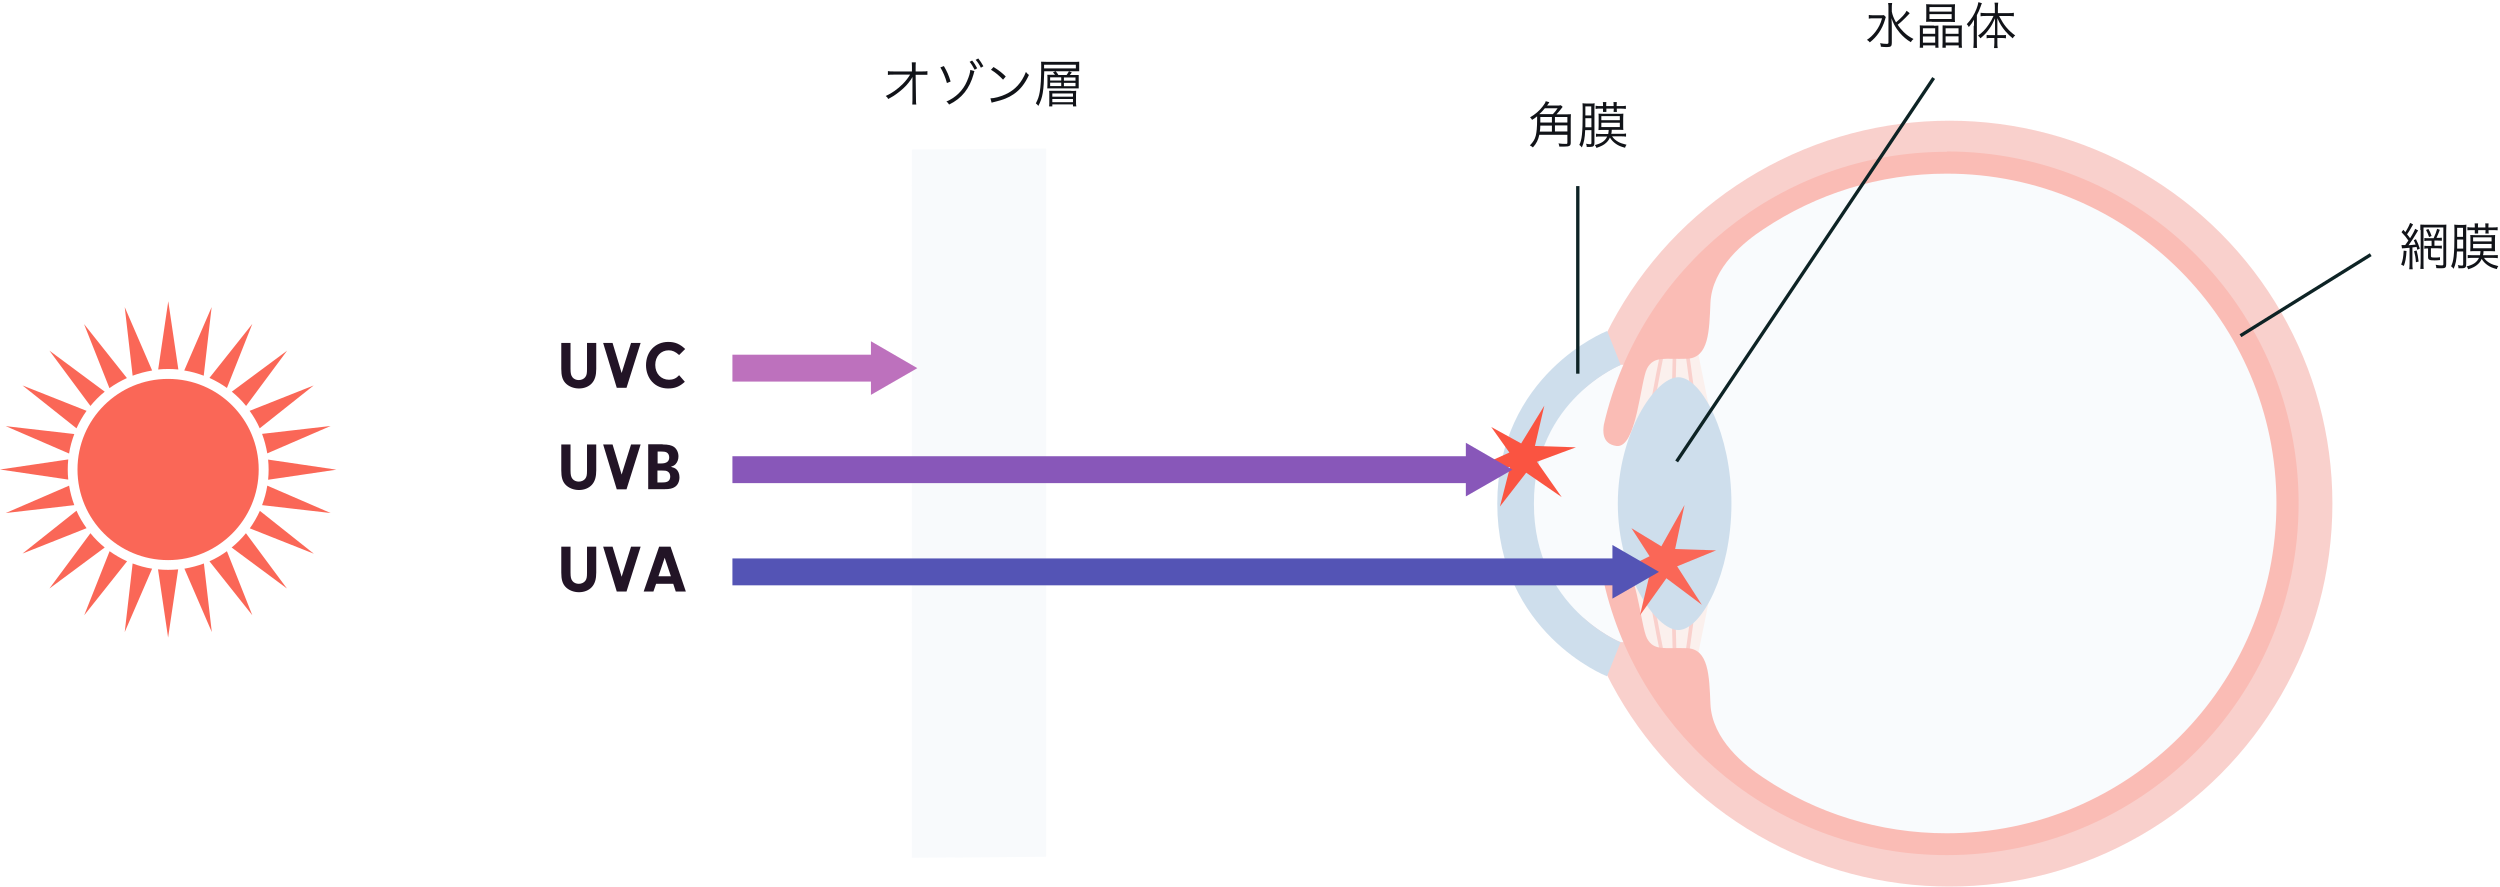 <?xml version="1.0" encoding="UTF-8"?><svg id="b" xmlns="http://www.w3.org/2000/svg" xmlns:xlink="http://www.w3.org/1999/xlink" viewBox="0 0 148.72 52.74"><defs><pattern id="d" x="0" y="0" width="2" height="8" patternTransform="translate(-513.27 -360.47)" patternUnits="userSpaceOnUse" viewBox="0 0 2 8"><g><rect width="2" height="8" style="fill:none;"/><circle cx="1" cy="8" r=".4" style="fill:#c2d6e7;"/><circle cx="2" cy="6" r=".4" style="fill:#c2d6e7;"/><circle cx="0" cy="6" r=".4" style="fill:#c2d6e7;"/><circle cx="1" cy="4" r=".4" style="fill:#c2d6e7;"/><circle cx="2" cy="2" r=".4" style="fill:#c2d6e7;"/><circle cx="0" cy="2" r=".4" style="fill:#c2d6e7;"/><circle cx="1" cy="0" r=".4" style="fill:#c2d6e7;"/></g></pattern></defs><g id="c"><g><g><circle cx="115.97" cy="29.96" r="22.78" style="fill:#f9d0cc;"/><path d="M115.93,9.62c-8.29,0-15.43,4.96-18.59,12.08h-.93c-.21,.09-5.16,2.16-5.16,8.25s4.94,8.17,5.15,8.25h.93c3.16,7.12,10.3,12.08,18.59,12.08,11.23,0,20.34-9.1,20.34-20.34s-9.1-20.34-20.34-20.34Z" style="fill:#f9fbfd;"/><g><polygon points="100.92 39.39 101.9 34.56 96.86 34.73 98.47 39.65 100.92 39.39" style="fill:#fbf0ed;"/><polygon points="100.92 20.53 101.9 25.36 96.86 25.19 98.47 20.27 100.92 20.53" style="fill:#fbf0ed;"/></g><g><g><path d="M98.28,24.93l-.22-.03c.19-1.44,.79-4.31,.82-4.41l.21,.07c-.03,.12-.62,2.97-.81,4.37Z" style="fill:#f9d0cc;"/><path d="M99.45,24.78c-.02-.76,.07-4.2,.07-4.35h.22s-.1,3.59-.07,4.34h-.22Z" style="fill:#f9d0cc;"/><rect x="100.47" y="20.29" width=".22" height="4.46" transform="translate(-2.12 13.74) rotate(-7.74)" style="fill:#f9d0cc;"/></g><g><path d="M98.88,39.42c-.03-.1-.63-2.97-.82-4.41l.22-.03c.19,1.41,.78,4.26,.81,4.37l-.21,.07Z" style="fill:#f9d0cc;"/><path d="M99.52,39.49c0-.15-.1-3.59-.07-4.35h.22c-.02,.76,.07,4.31,.07,4.34h-.22Z" style="fill:#f9d0cc;"/><rect x="98.35" y="37.29" width="4.46" height=".22" transform="translate(49.97 132.02) rotate(-82.26)" style="fill:#f9d0cc;"/></g></g><path d="M103,29.96c0,4.15-1.78,7.52-3.16,7.52s-3.6-3.37-3.6-7.52,2.21-7.52,3.6-7.52,3.16,3.37,3.16,7.52Z" style="fill:#cedeec;"/><path d="M115.81,9.03c-9.94,0-18.27,6.94-20.4,16.23-.05,.34-.14,1.15,.75,1.27,1.2,.16,1.42-3.84,1.82-4.61,.41-.77,1.08-.53,2.38-.58,1.3-.05,1.32-1.66,1.39-3.31,.09-2.14,2.09-3.7,3.16-4.4,3.12-2.08,6.86-3.3,10.89-3.3,5.42,0,10.32,2.2,13.87,5.75,3.55,3.55,5.75,8.45,5.75,13.87s-2.2,10.32-5.75,13.87c-3.55,3.55-8.45,5.75-13.87,5.75-4.03,0-7.78-1.21-10.89-3.3-1.07-.7-3.07-2.26-3.16-4.4-.07-1.66-.1-3.26-1.39-3.31s-1.97,.19-2.38-.58c-.41-.77-.63-4.76-1.82-4.61-.89,.12-.84,.93-.75,1.27,2.13,9.3,10.45,16.23,20.4,16.23,11.56,0,20.93-9.37,20.93-20.93s-9.37-20.93-20.93-20.93Z" style="fill:#fabcb5;"/><path d="M96.01,20.7s-5.85,2.32-5.85,9.26,5.84,9.26,5.84,9.26" style="fill:none; stroke:#cedeec; stroke-miterlimit:10; stroke-width:2.18px;"/></g><line x1="93.86" y1="11.07" x2="93.86" y2="22.23" style="fill:none; stroke:#0d2325; stroke-miterlimit:10; stroke-width:.2px;"/><line x1="115.03" y1="4.64" x2="99.74" y2="27.45" style="fill:none; stroke:#0d2325; stroke-miterlimit:10; stroke-width:.2px;"/><g><path d="M112.19,1c-.02,.06-.03,.07-.06,.19-.16,.54-.47,1-.9,1.33-.06-.07-.09-.1-.17-.15,.2-.13,.34-.27,.5-.47,.19-.25,.31-.48,.4-.81h-.5c-.13,0-.21,0-.29,.02v-.22c.08,.01,.15,.02,.29,.02h.32c.16,0,.23,0,.29-.01l.11,.11Zm1.42-.22s-.04,.04-.08,.09c-.07,.08-.28,.29-.39,.39q-.08,.08-.25,.21c.1,.16,.22,.3,.35,.43,.18,.18,.34,.29,.59,.42-.08,.07-.11,.1-.16,.19-.25-.15-.46-.33-.65-.55-.13-.15-.24-.31-.34-.5-.07-.14-.1-.21-.16-.38,.02,.26,.02,.43,.02,.59v.89c0,.19-.06,.24-.27,.24-.11,0-.24,0-.38-.02,0-.09-.02-.13-.05-.21,.17,.03,.29,.04,.4,.04,.08,0,.1-.02,.1-.09V.48c0-.11,0-.2-.02-.3h.24c-.02,.1-.02,.19-.02,.3v.21c.04,.21,.11,.39,.25,.64,.34-.29,.54-.5,.63-.69l.19,.15Z" style="fill:#111318;"/><path d="M115.04,1.53c.13,0,.2,0,.27-.01,0,.07,0,.14,0,.24v.77c0,.16,0,.23,.01,.31h-.19v-.14h-.73v.14h-.2c.01-.08,.01-.15,.01-.31v-.78c0-.1,0-.17-.01-.24,.07,0,.14,.01,.27,.01h.58Zm-.65,.48h.73v-.33h-.73v.33Zm0,.53h.73v-.37h-.73v.37Zm.52-1.25c-.13,0-.22,0-.33,.01,0-.08,.01-.15,.01-.25V.5c0-.1,0-.17-.01-.25,.1,0,.2,.01,.34,.01h1.04c.14,0,.24,0,.34-.01,0,.07-.01,.14-.01,.25v.56c0,.11,0,.17,.01,.25-.11,0-.2-.01-.33-.01h-1.06Zm-.13-.6h1.32V.42h-1.32v.28Zm0,.44h1.32v-.29h-1.32v.29Zm.77,1.7c0-.08,.01-.16,.01-.31v-.78c0-.09,0-.17,0-.23,.07,0,.14,.01,.27,.01h.62c.12,0,.2,0,.26-.01,0,.06-.01,.14-.01,.24v.78c0,.16,0,.23,.02,.31h-.2v-.14h-.77v.14h-.19Zm.19-1.15v.33h.77v-.33h-.77Zm0,.48v.37h.77v-.37h-.77Z" style="fill:#111318;"/><path d="M117.43,1.54c0-.14,0-.22,0-.37-.1,.18-.17,.28-.31,.44-.04-.08-.05-.1-.12-.17,.27-.29,.45-.58,.58-.92,.06-.16,.09-.26,.11-.39l.21,.06c-.03,.06-.04,.1-.08,.21-.08,.22-.12,.31-.22,.5v1.6c0,.15,0,.25,.01,.35h-.22c.01-.11,.02-.2,.02-.36v-.96Zm.99,.72c-.11,0-.17,0-.24,.02v-.2c.07,.01,.14,.01,.25,.01h.25v-.63c0-.14,0-.24,0-.37-.13,.29-.21,.45-.36,.65-.15,.21-.29,.36-.51,.54-.04-.07-.06-.09-.14-.16,.26-.19,.42-.35,.62-.64,.14-.2,.2-.3,.3-.53h-.47c-.11,0-.2,0-.3,.02v-.21c.08,.01,.18,.02,.3,.02h.55V.45c0-.09,0-.21-.02-.29h.22c-.01,.07-.02,.18-.02,.29v.33h.64c.13,0,.22,0,.31-.02v.21c-.09-.01-.19-.02-.31-.02h-.57c.18,.33,.26,.46,.42,.66,.17,.2,.32,.34,.54,.5-.06,.04-.1,.09-.15,.17-.16-.13-.29-.26-.43-.42-.21-.25-.33-.44-.48-.78,0,.17,0,.26,0,.38v.63h.27c.11,0,.17,0,.24-.01v.2c-.07-.01-.13-.02-.24-.02h-.27v.29c0,.11,0,.2,.02,.31h-.22c.01-.1,.02-.2,.02-.31v-.29h-.25Z" style="fill:#111318;"/></g><g><path d="M93.21,6.8c.11,0,.18,0,.24-.01,0,.08-.01,.15-.01,.26v1.44c0,.19-.08,.23-.39,.23-.06,0-.16,0-.29,0,0-.07-.02-.11-.05-.19,.13,.02,.3,.03,.39,.03,.03,0,.08,0,.1,0,.03,0,.04-.04,.04-.08v-.46h-1.67c-.06,.29-.17,.52-.38,.75-.04-.04-.09-.07-.18-.12,.2-.21,.29-.35,.35-.58,.05-.19,.08-.52,.08-.93,0-.1,0-.15,0-.22-.12,.1-.18,.14-.3,.21-.04-.07-.05-.08-.12-.15,.3-.17,.57-.4,.76-.66,.11-.14,.16-.23,.17-.3l.22,.06s-.04,.05-.06,.09c-.03,.05-.04,.06-.08,.11h.54c.13,0,.2,0,.28-.02l.11,.1s-.04,.04-.12,.15c-.08,.1-.17,.21-.25,.29h.62Zm-.84,0c.1-.1,.21-.24,.29-.36h-.76c-.12,.15-.2,.23-.33,.35,.07,0,.09,0,.16,0h.65Zm-.05,1.03v-.36h-.69c0,.15-.01,.23-.03,.36h.72Zm-.69-.87v.33h.69v-.33h-.69Zm1.61,0h-.74v.33h.74v-.33Zm0,.5h-.74v.36h.74v-.36Z" style="fill:#111318;"/><path d="M94.3,7.73c-.02,.49-.08,.79-.2,1.04-.06-.08-.08-.1-.15-.15,.15-.29,.2-.69,.2-1.9,0-.35,0-.45-.01-.58,.07,.01,.14,.02,.26,.02h.21c.13,0,.2,0,.25-.02,0,.07-.01,.15-.01,.3v2.06c0,.18-.06,.24-.26,.24-.05,0-.12,0-.2,0,0-.08-.01-.12-.04-.19,.11,.02,.17,.03,.24,.03,.06,0,.08-.02,.08-.09v-.75h-.37Zm.01-.7q0,.46,0,.54h.36v-.54h-.35Zm.35-.7h-.35v.54h.35v-.54Zm1.24,1.78c.08,.13,.21,.24,.37,.33,.12,.07,.28,.12,.49,.17-.05,.07-.06,.09-.09,.18-.29-.08-.39-.13-.54-.23-.16-.11-.27-.23-.36-.38-.06,.14-.13,.23-.23,.32-.14,.13-.29,.2-.57,.3-.03-.07-.04-.11-.1-.17,.4-.1,.61-.24,.74-.51h-.36c-.17,0-.25,0-.31,.02v-.19c.1,.02,.12,.02,.31,.02h.42c.01-.08,.02-.11,.03-.24h-.36c-.08,0-.16,0-.25,.01t.01-.26v-.46c0-.13,0-.2-.01-.26,.08,0,.17,.01,.29,.01h.91c.12,0,.2,0,.28-.01,0,.05-.01,.14-.01,.26v.45c0,.14,0,.2,.01,.26-.08,0-.15-.01-.24-.01h-.45c0,.12-.01,.17-.03,.24h.57c.18,0,.22,0,.31-.02v.19c-.07-.01-.14-.02-.31-.02h-.5Zm.51-1.8c.15,0,.23,0,.31-.02v.19c-.1-.01-.18-.02-.31-.02h-.23v.03c0,.08,0,.12,.01,.17h-.2c0-.05,.01-.09,.01-.17v-.03h-.44v.03c0,.08,0,.12,0,.17h-.2c0-.05,0-.09,0-.17v-.03h-.13c-.14,0-.22,0-.31,.02v-.19c.08,.02,.16,.02,.31,.02h.13v-.04c0-.09,0-.14-.01-.2h.21c-.01,.05-.01,.11-.01,.2v.04h.44v-.04c0-.09,0-.14-.01-.2h.2c0,.05-.01,.11-.01,.2v.04h.23Zm-1.15,.84h1.1v-.24h-1.1v.24Zm0,.41h1.1v-.26h-1.1v.26Z" style="fill:#111318;"/></g><line x1="133.28" y1="19.97" x2="141.03" y2="15.15" style="fill:none; stroke:#0d2325; stroke-miterlimit:10; stroke-width:.2px;"/><g><path d="M142.84,14.58s.07,0,.11,0c.03,0,.06,0,.13,0q.1-.14,.19-.27c-.12-.18-.22-.3-.41-.5l.11-.14c.06,.07,.07,.08,.12,.14,.13-.2,.25-.44,.28-.55l.18,.09s-.04,.07-.11,.19c-.06,.12-.14,.24-.25,.4,.1,.11,.11,.14,.18,.23,.17-.26,.27-.46,.3-.56l.18,.1s-.04,.05-.07,.11c-.14,.25-.34,.55-.5,.77,.23-.02,.27-.02,.42-.04-.04-.12-.06-.15-.11-.26l.13-.06c.09,.17,.16,.34,.23,.56l-.15,.07c-.02-.08-.02-.11-.04-.17-.1,.01-.12,.02-.25,.03v.99c0,.12,0,.22,.02,.31h-.21c.01-.09,.02-.19,.02-.31v-.97c-.17,.02-.18,.02-.34,.03-.05,0-.08,0-.11,.01l-.03-.2Zm.32,.35c-.03,.43-.06,.61-.16,.89l-.16-.08c.1-.25,.13-.46,.15-.83l.17,.02Zm.6-.03c.06,.22,.09,.4,.12,.66l-.16,.04c-.02-.28-.05-.44-.11-.66l.15-.04Zm.22-1.21c0-.18,0-.24,0-.33,.07,0,.16,.01,.3,.01h.93c.16,0,.25,0,.32-.01,0,.08-.01,.2-.01,.35v2.01c0,.19-.05,.24-.27,.24-.09,0-.21,0-.32-.01,0-.08-.01-.13-.04-.2,.16,.03,.25,.04,.36,.04,.08,0,.1-.02,.1-.08v-2.18h-1.18v2.12c0,.19,0,.27,.01,.35h-.2c0-.08,.02-.18,.02-.35v-1.97Zm.8,.46c.1-.22,.15-.35,.2-.54l.16,.06c-.07,.2-.13,.33-.2,.48h.07c.1,0,.17,0,.25-.01v.18c-.08,0-.16-.01-.25-.01h-.19v.31h.19c.1,0,.18,0,.25-.01v.18c-.08-.01-.16-.02-.25-.02h-.4v.46c0,.08,.03,.09,.24,.09,.12,0,.23,0,.3-.02v.17c-.1,.01-.19,.02-.32,.02-.32,0-.39-.04-.39-.2v-.51c-.11,0-.16,0-.22,.02v-.18c.06,.01,.13,.01,.25,.01h.18v-.31h-.18c-.1,0-.18,0-.25,.02v-.18c.08,.01,.14,.01,.25,.01h.3Zm-.32-.53c.09,.15,.13,.24,.19,.42l-.15,.06c-.06-.18-.1-.27-.18-.42l.14-.06Z" style="fill:#111318;"/><path d="M146.16,14.95c-.02,.49-.08,.79-.2,1.04-.06-.08-.08-.1-.15-.15,.15-.29,.2-.69,.2-1.9,0-.35,0-.45-.01-.58,.07,.01,.14,.02,.26,.02h.21c.13,0,.2,0,.25-.02,0,.07-.01,.15-.01,.3v2.06c0,.18-.06,.24-.26,.24-.05,0-.12,0-.2,0,0-.08-.01-.12-.04-.19,.11,.02,.17,.03,.24,.03,.06,0,.08-.02,.08-.09v-.75h-.37Zm.01-.7q0,.46,0,.54h.36v-.54h-.35Zm.35-.7h-.35v.54h.35v-.54Zm1.24,1.78c.08,.13,.21,.24,.37,.33,.12,.07,.28,.12,.49,.17-.05,.07-.06,.09-.09,.18-.29-.08-.39-.13-.54-.23-.16-.11-.27-.23-.36-.38-.06,.14-.13,.23-.23,.32-.14,.13-.29,.21-.57,.3-.03-.07-.04-.11-.1-.17,.4-.1,.61-.24,.74-.51h-.36c-.17,0-.25,0-.31,.02v-.19c.1,.01,.12,.01,.31,.01h.42c.01-.08,.02-.11,.03-.24h-.36c-.08,0-.16,0-.25,.01t.01-.25v-.46c0-.13,0-.2-.01-.26,.08,0,.17,.01,.29,.01h.91c.12,0,.2,0,.28-.01,0,.05-.01,.14-.01,.26v.45c0,.14,0,.2,.01,.26-.08,0-.15-.01-.24-.01h-.45c0,.12-.01,.17-.03,.24h.57c.18,0,.22,0,.31-.01v.19c-.07-.01-.14-.02-.31-.02h-.5Zm.51-1.8c.15,0,.23,0,.31-.02v.19c-.1-.01-.18-.01-.31-.01h-.23v.03c0,.08,0,.12,.01,.17h-.2c0-.05,.01-.09,.01-.17v-.03h-.44v.03c0,.08,0,.12,0,.17h-.2c0-.05,0-.09,0-.17v-.03h-.13c-.14,0-.22,0-.31,.01v-.19c.08,.02,.16,.02,.31,.02h.13v-.04c0-.09,0-.14-.01-.2h.21c-.01,.05-.01,.1-.01,.2v.04h.44v-.04c0-.09,0-.14-.01-.2h.2c0,.05-.01,.1-.01,.2v.04h.23Zm-1.15,.83h1.1v-.24h-1.1v.24Zm0,.41h1.1v-.26h-1.1v.26Z" style="fill:#111318;"/></g><polygon points="62.23 8.84 62.23 50.97 54.24 51.03 54.24 8.89 62.23 8.84" style="fill:url(#d);"/><path d="M7.55,22.49c-.37,.17-.72,.37-1.04,.6l-1.51-3.81,2.55,3.21Zm-3.49,4.84l-4.06,.6,4.06,.6c-.02-.2-.03-.4-.03-.6s.01-.4,.03-.6Zm14.6-4.4l-3.81,1.51c.23,.32,.44,.67,.6,1.04l3.21-2.55Zm-6.07-4.66l-1.63,3.77c.4,.06,.79,.17,1.16,.31l.47-4.08Zm-5.17,0l.47,4.08c.37-.14,.76-.24,1.16-.31l-1.63-3.77Zm7.59,1l-2.55,3.21c.37,.17,.72,.37,1.04,.6l1.51-3.81Zm-.37,4.88l2.44-3.29-3.29,2.44c.31,.25,.6,.54,.85,.85Zm-4.03-2.17l-.6-4.06-.6,4.06c.2-.02,.4-.03,.6-.03s.4,.01,.6,.03Zm9.06,3.36l-4.08,.47c.14,.37,.24,.76,.31,1.16l3.77-1.63Zm-13.44-2.04l-3.29-2.44,2.44,3.29c.25-.31,.54-.6,.85-.85Zm13.44,7.22l-3.77-1.63c-.06,.4-.17,.79-.31,1.16l4.08,.47Zm-3.72-1.98l4.06-.6-4.06-.6c.02,.2,.03,.4,.03,.6s-.01,.4-.03,.6Zm-2.17,4.03l3.29,2.44-2.44-3.29c-.25,.31-.54,.6-.85,.85Zm-6.36,5.03l1.63-3.77c-.4-.06-.79-.17-1.16-.31l-.47,4.08Zm-2.04-5.88l-2.44,3.29,3.29-2.44c-.31-.25-.6-.54-.85-.85Zm-.37,4.88l2.55-3.21c-.37-.17-.72-.37-1.04-.6l-1.51,3.81Zm13.66-3.66l-3.21-2.55c-.17,.37-.37,.72-.6,1.04l3.81,1.51Zm-3.66,3.66l-1.51-3.81c-.32,.23-.67,.44-1.04,.6l2.55,3.21Zm-2.41,1l-.47-4.08c-.37,.14-.76,.24-1.16,.31l1.63,3.77ZM.34,25.35l3.77,1.63c.06-.4,.17-.79,.31-1.16l-4.08-.47Zm1-2.42l3.21,2.55c.17-.37,.37-.72,.6-1.04l-3.81-1.51ZM.34,30.52l4.08-.47c-.14-.37-.24-.76-.31-1.16l-3.77,1.63Zm1,2.41l3.81-1.51c-.23-.32-.44-.67-.6-1.04l-3.21,2.55Zm8.06,.94l.6,4.06,.6-4.06c-.2,.02-.4,.03-.6,.03s-.4-.01-.6-.03Zm.6-11.33c-2.98,0-5.39,2.41-5.39,5.39s2.41,5.39,5.39,5.39,5.39-2.41,5.39-5.39-2.41-5.39-5.39-5.39Z" style="fill:#fa6757;"/><g><path d="M54.28,4.78s0-.07,0-.2c-.06,.11-.08,.15-.23,.34-.16,.21-.42,.45-.71,.66-.13,.1-.25,.17-.5,.31-.05-.09-.07-.12-.15-.18,.36-.16,.7-.4,1.02-.72,.17-.17,.33-.38,.43-.55h-.99c-.19,0-.23,0-.33,.02v-.23c.11,.02,.16,.02,.34,.02h1.09s0-.3,0-.3q0-.16-.01-.24h.24c0,.07-.01,.11-.01,.17v.37h.4c.17,0,.2,0,.3-.02v.22c-.06,0-.13,0-.25,0h-.45l.02,1.46c0,.13,0,.23,.02,.31h-.24c0-.09,.01-.12,.01-.24v-1.17s-.01-.02-.01-.02h0Z" style="fill:#111318;"/><path d="M56.15,3.93c.19,.33,.29,.55,.4,.92l-.22,.09c-.08-.32-.24-.69-.39-.93l.21-.08Zm1.82,.29s-.02,.06-.03,.09c0,.01-.01,.04-.02,.09-.24,.87-.71,1.46-1.46,1.82-.06-.1-.09-.13-.16-.18,.55-.23,.99-.66,1.22-1.2,.14-.32,.19-.51,.2-.68l.26,.07Zm-.14-.62c.12,.14,.21,.29,.3,.46l-.15,.09c-.08-.16-.22-.39-.3-.47l.15-.08Zm.36-.13c.13,.17,.21,.28,.31,.47l-.15,.09c-.06-.14-.19-.34-.31-.47l.15-.08Z" style="fill:#111318;"/><path d="M58.92,5.85c.23,0,.59-.1,.88-.23,.58-.26,.98-.7,1.23-1.34,.07,.09,.1,.12,.18,.18-.24,.52-.52,.88-.92,1.15-.31,.21-.62,.33-1.12,.45-.08,.02-.1,.02-.18,.05l-.07-.25Zm.19-1.86c.32,.2,.51,.35,.72,.56l-.16,.19c-.22-.23-.45-.43-.72-.59l.15-.16Z" style="fill:#111318;"/><path d="M62.12,4.23c-.03,1.21-.09,1.57-.35,2.07-.05-.07-.09-.1-.15-.15,.13-.25,.18-.4,.23-.67,.06-.32,.09-.84,.09-1.52,0-.12,0-.2-.01-.29,.11,0,.2,.01,.36,.01h1.59c.15,0,.23,0,.32-.01,0,.07,0,.12,0,.2v.18c0,.08,0,.14,0,.19-.09,0-.17,0-.3,0h-1.77Zm1.88-.16v-.22h-1.89v.22h1.89Zm-1.23,.39c-.04-.05-.07-.09-.13-.16l.16-.06c.08,.09,.12,.15,.16,.22h.49c.05-.07,.09-.13,.14-.22l.17,.07c-.05,.06-.07,.1-.12,.15h.25c.14,0,.22,0,.28,0,0,.08,0,.15,0,.23v.34c0,.1,0,.17,0,.23-.08,0-.15,0-.26,0h-1.34c-.16,0-.2,0-.27,0,0-.08,.01-.13,.01-.24v-.32c0-.13,0-.19-.01-.25,.05,0,.11,0,.27,0h.21Zm.96,.95c.15,0,.23,0,.29-.01,0,.08-.01,.13-.01,.23v.45c0,.11,0,.18,.02,.25h-.2v-.12h-1.23v.12h-.19c.01-.08,.01-.15,.01-.26v-.43c0-.1,0-.17-.01-.24,.07,0,.16,0,.29,0h1.03Zm-1.26-.62h.66v-.19h-.66v.19Zm0,.33h.66v-.2h-.66v.2Zm.13,.63h1.23v-.19h-1.23v.19Zm0,.33h1.23v-.19h-1.23v.19Zm.69-1.28h.69v-.19h-.69v.19Zm0,.33h.69v-.2h-.69v.2Z" style="fill:#111318;"/></g><polygon points="90.49 26.38 91.87 24.13 91.31 26.53 93.75 26.61 91.43 27.47 92.9 29.57 90.79 28.12 89.23 30.13 89.83 27.78 87.75 27.84 89.79 26.92 88.71 25.4 90.49 26.38" style="fill:#fa5441;"/><polygon points="98.83 32.5 100.21 30.04 99.65 32.66 102.09 32.74 99.77 33.69 101.24 35.98 99.13 34.4 97.56 36.6 98.17 34.02 96.09 34.09 98.13 33.09 97.05 31.42 98.83 32.5" style="fill:#fa6757;"/><g><g><path d="M33.94,34.08c0,.25,.03,.38,.12,.49,.08,.1,.22,.16,.37,.16,.16,0,.31-.07,.39-.18,.08-.11,.1-.22,.1-.47v-1.56h.55v1.54c0,.39-.08,.66-.26,.86-.18,.2-.46,.31-.77,.31s-.62-.12-.81-.33c-.17-.19-.24-.43-.24-.84v-1.54h.55v1.56Z" style="fill:#221426;"/><path d="M37.55,32.52h.56l-.84,2.67h-.58l-.81-2.67h.56l.54,1.79,.56-1.79Z" style="fill:#221426;"/><path d="M39.03,34.73l-.16,.46h-.58l.92-2.67h.68l.91,2.67h-.6l-.15-.46h-1.02Zm.51-1.55l-.37,1.1h.74l-.37-1.1Z" style="fill:#221426;"/></g><g><path d="M33.94,28c0,.25,.03,.38,.12,.49,.08,.1,.22,.16,.37,.16,.16,0,.31-.07,.39-.18,.08-.11,.1-.22,.1-.47v-1.56h.55v1.54c0,.39-.08,.66-.26,.86-.18,.2-.46,.31-.77,.31s-.62-.12-.81-.33c-.17-.19-.24-.43-.24-.84v-1.54h.55v1.56Z" style="fill:#221426;"/><path d="M37.55,26.44h.56l-.84,2.67h-.58l-.81-2.67h.56l.54,1.79,.56-1.79Z" style="fill:#221426;"/><path d="M39.42,26.44c.33,0,.54,.05,.68,.15,.16,.12,.26,.33,.26,.56,0,.18-.06,.34-.17,.46-.08,.08-.14,.11-.28,.16,.16,.04,.23,.07,.32,.14,.12,.11,.19,.28,.19,.48,0,.25-.1,.47-.28,.58-.14,.09-.3,.13-.6,.13h-.98v-2.67h.86Zm-.31,1.13h.22c.32,0,.48-.12,.48-.36,0-.14-.06-.25-.16-.3-.08-.04-.19-.05-.34-.05h-.19v.72Zm0,1.13h.27c.19,0,.28-.02,.36-.07,.09-.06,.13-.16,.13-.28,0-.14-.05-.24-.15-.3-.08-.05-.17-.06-.37-.06h-.24v.72Z" style="fill:#221426;"/></g><g><path d="M33.94,21.96c0,.25,.03,.38,.12,.49,.08,.1,.22,.16,.37,.16,.16,0,.31-.07,.39-.18,.08-.11,.1-.22,.1-.47v-1.56h.55v1.54c0,.39-.08,.66-.26,.86s-.46,.31-.77,.31-.62-.12-.81-.33c-.17-.19-.24-.43-.24-.84v-1.54h.55v1.56Z" style="fill:#221426;"/><path d="M37.55,20.4h.56l-.84,2.67h-.58l-.81-2.67h.56l.54,1.79,.56-1.79Z" style="fill:#221426;"/><path d="M40.74,22.71c-.31,.29-.6,.4-.99,.4s-.72-.14-.96-.4c-.23-.25-.36-.61-.36-.98,0-.81,.55-1.39,1.32-1.39,.41,0,.69,.12,1.01,.42l-.36,.36c-.22-.2-.4-.28-.62-.28-.47,0-.8,.36-.8,.87s.34,.88,.82,.88c.24,0,.43-.08,.6-.27l.33,.38Z" style="fill:#221426;"/></g><g><line x1="43.57" y1="34.02" x2="96.39" y2="34.02" style="fill:none; stroke:#5454b5; stroke-miterlimit:10; stroke-width:1.6px;"/><polygon points="95.92 35.61 98.69 34.02 95.92 32.42 95.92 35.61" style="fill:#5454b5;"/></g><g><line x1="43.57" y1="27.94" x2="87.67" y2="27.94" style="fill:none; stroke:#8857b9; stroke-miterlimit:10; stroke-width:1.6px;"/><polygon points="87.2 29.53 89.97 27.94 87.2 26.34 87.2 29.53" style="fill:#8857b9;"/></g><g><line x1="43.57" y1="21.9" x2="52.27" y2="21.9" style="fill:none; stroke:#bd71bd; stroke-miterlimit:10; stroke-width:1.6px;"/><polygon points="51.81 23.49 54.57 21.9 51.81 20.3 51.81 23.49" style="fill:#bd71bd;"/></g></g></g></g></svg>